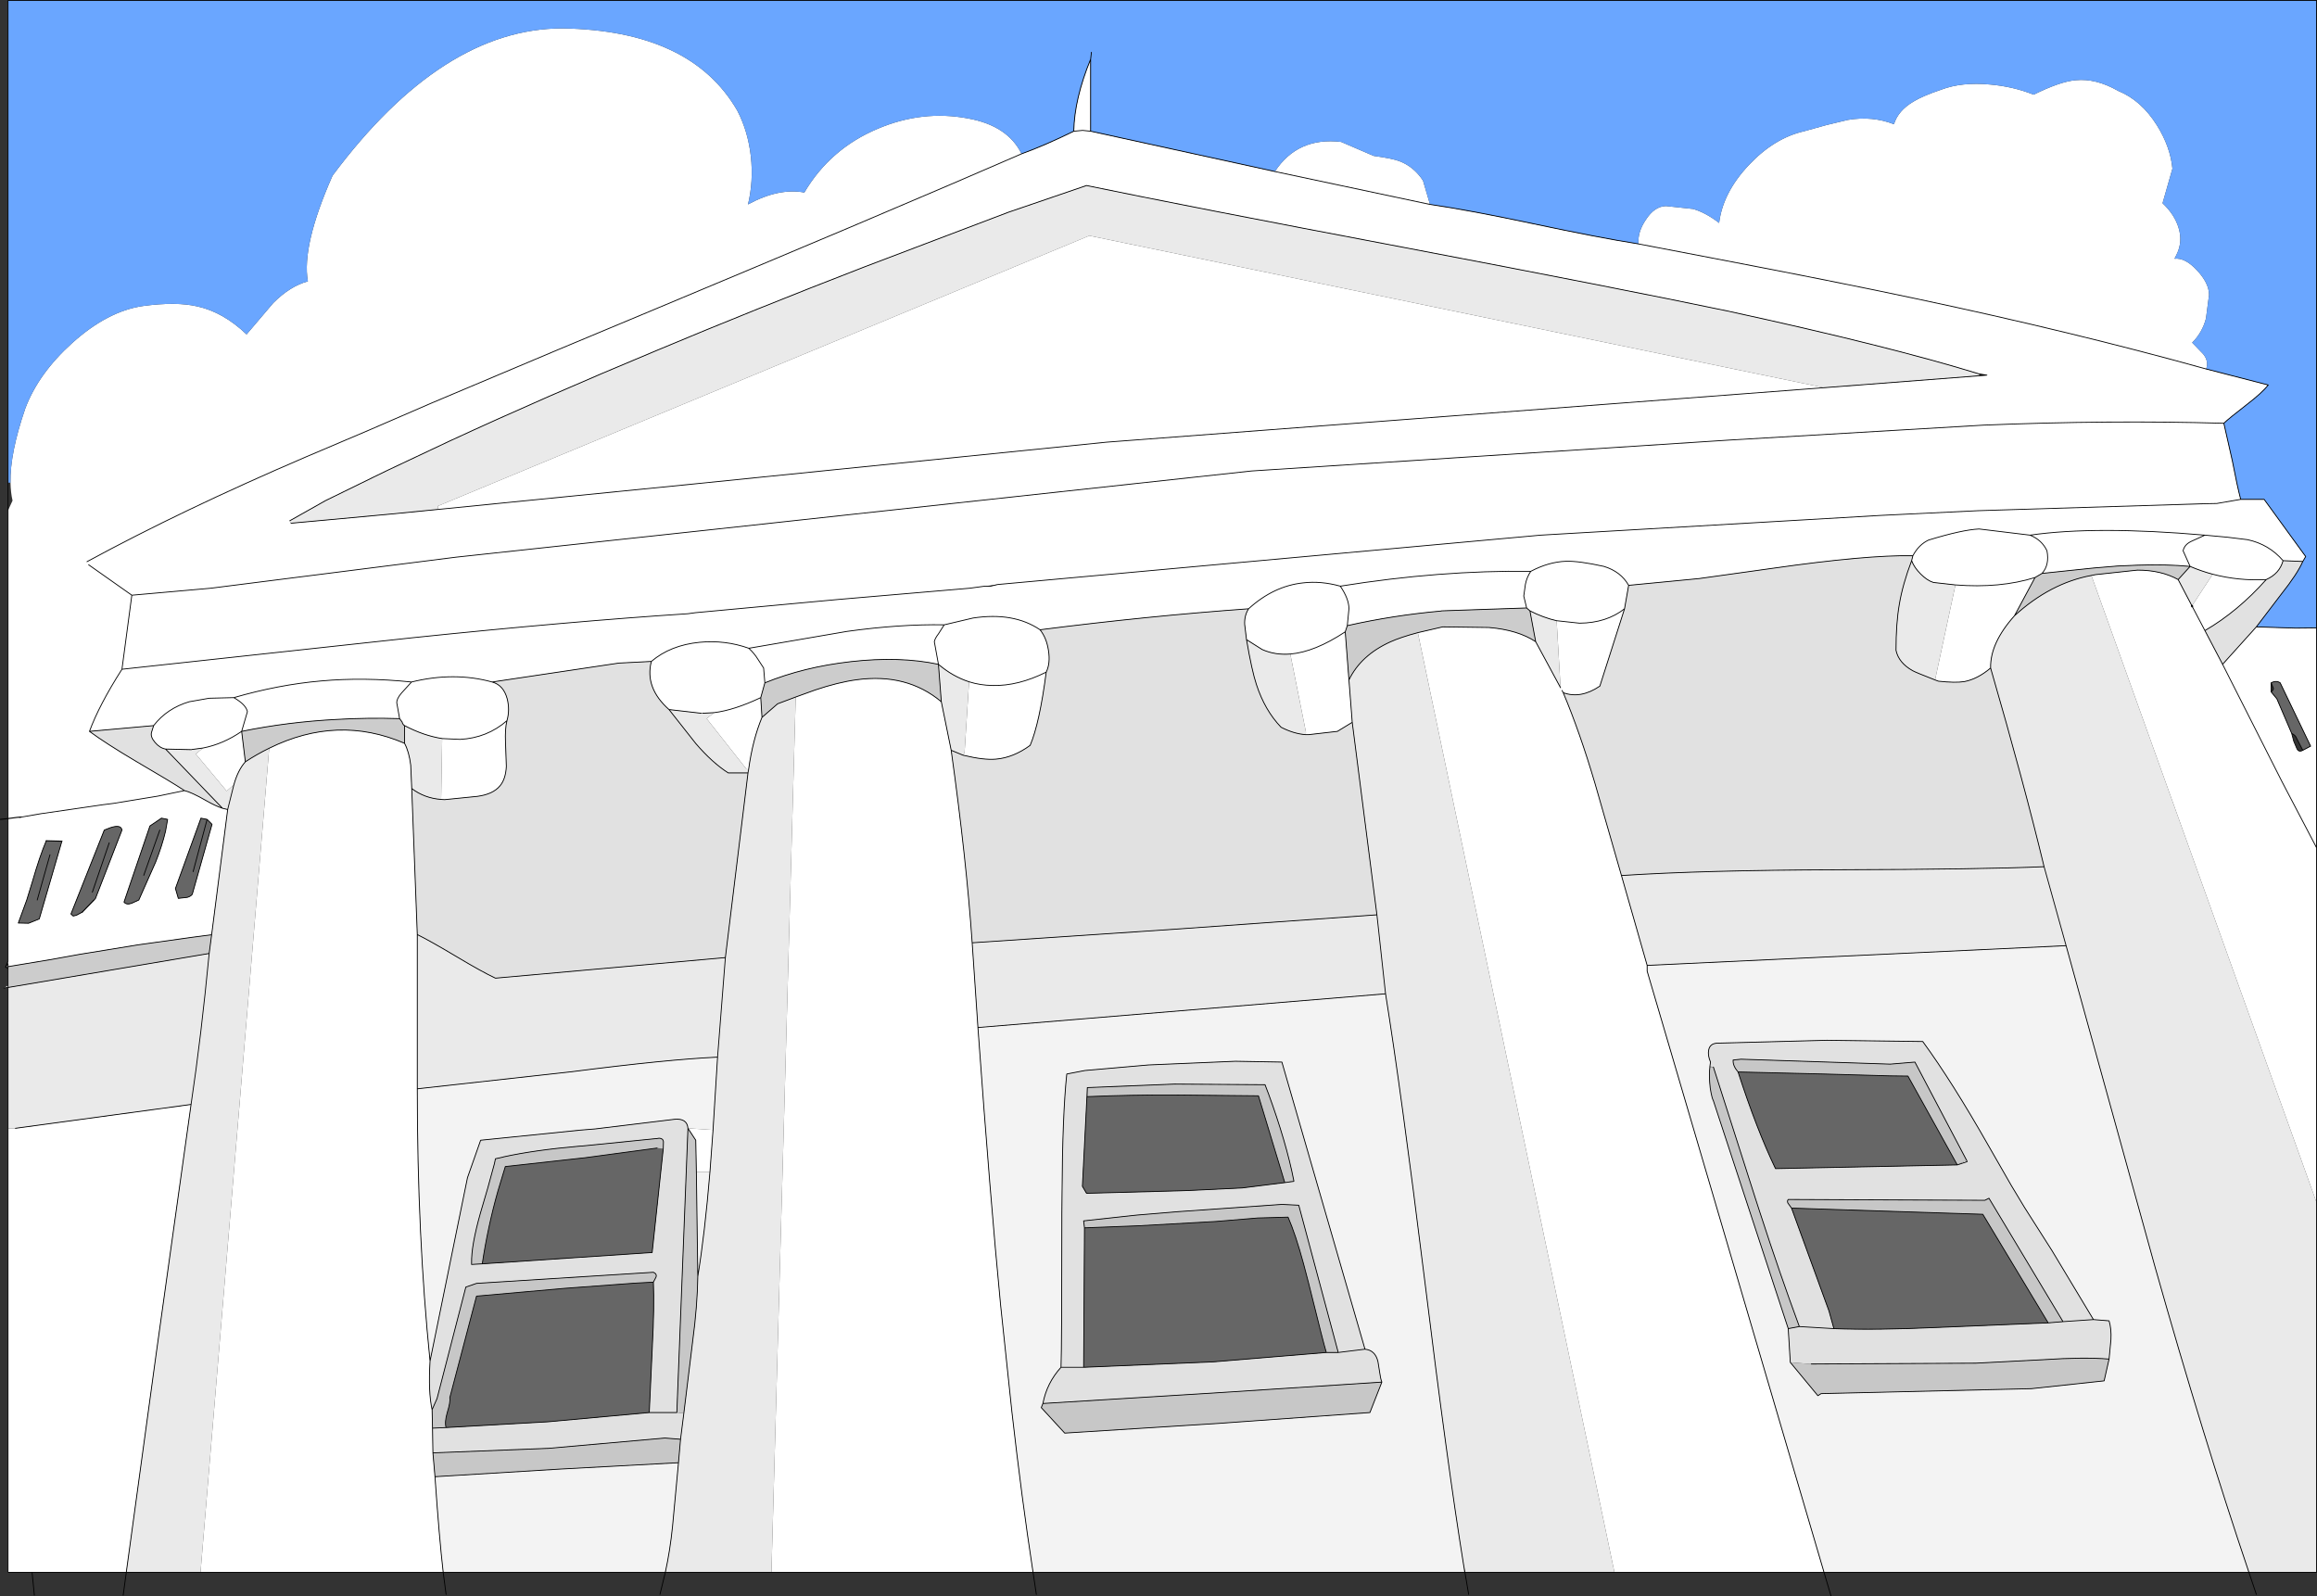 <?xml version="1.0" encoding="UTF-8" standalone="no"?>
<svg xmlns:xlink="http://www.w3.org/1999/xlink" height="388.1px" width="563.3px" xmlns="http://www.w3.org/2000/svg">
  <rect width="100%" height="100%" fill="#333333" stroke="none"/>
  <g transform="matrix(1.0, 0.0, 0.0, 1.0, 281.65, 194.05)">
    <path d="M278.2 -57.55 Q276.85 -54.5 273.0 -49.65 L266.9 -41.65 258.7 -32.55 254.4 -40.75 Q262.4 -45.4 269.3 -53.15 272.55 -54.6 273.4 -57.75 L278.2 -57.55 M112.55 18.8 L106.1 -3.65 Q102.45 -16.0 98.4 -25.65 102.65 -24.1 107.3 -27.25 L113.3 -46.05 114.3 -51.75 131.45 -53.4 149.35 -55.9 Q172.1 -59.15 183.4 -58.95 L183.1 -57.75 Q180.9 -51.95 180.1 -47.1 179.3 -42.55 179.3 -35.95 179.95 -32.9 183.35 -31.0 184.15 -30.55 188.8 -28.75 L189.6 -28.45 Q193.75 -28.0 195.9 -28.35 199.1 -28.95 202.3 -31.65 210.45 -3.5 215.3 16.65 200.8 17.3 164.95 17.4 132.45 17.5 112.55 18.8 M-259.9 -16.25 L-244.3 -17.65 -244.8 -16.05 Q-245.15 -14.95 -243.95 -13.55 -242.8 -12.2 -241.4 -11.95 L-227.55 2.45 Q-229.25 1.9 -231.6 0.55 -235.1 -1.45 -236.8 -1.85 -239.8 -3.85 -248.55 -8.95 -255.9 -13.3 -259.9 -16.25 M-162.0 -28.25 L-131.2 -32.85 -123.3 -33.25 Q-124.95 -26.85 -119.0 -21.55 L-112.5 -13.3 Q-108.45 -8.6 -104.6 -6.15 L-99.8 -6.15 -105.3 38.75 -161.2 43.75 Q-164.5 42.2 -170.6 38.55 -177.05 34.7 -180.2 33.15 L-181.55 -2.35 Q-178.45 0.0 -174.4 0.3 L-173.55 0.35 -165.6 -0.45 Q-161.8 -0.95 -160.1 -3.0 -158.7 -4.65 -158.55 -7.75 L-158.75 -13.45 Q-158.9 -16.95 -158.4 -18.85 -157.65 -21.45 -158.35 -24.2 -159.25 -27.5 -162.0 -28.25 M-28.8 -40.95 Q-2.55 -44.3 21.9 -46.05 20.85 -44.4 20.95 -42.25 L21.4 -38.55 Q22.7 -30.95 23.8 -27.65 25.85 -21.35 29.8 -17.25 32.9 -15.65 35.8 -15.45 L36.5 -15.45 43.5 -16.25 47.1 -18.45 53.1 28.35 4.7 31.8 -45.3 35.15 Q-46.7 14.85 -50.4 -11.65 L-47.5 -10.45 -47.25 -10.4 Q-42.5 -9.25 -39.55 -9.5 -35.3 -9.85 -31.2 -12.85 -28.9 -18.3 -27.3 -30.65 -26.25 -32.8 -26.75 -35.9 -27.2 -38.95 -28.8 -40.95 M30.7 93.45 L32.9 93.15 32.9 93.0 Q31.1 83.75 26.65 71.6 L26.6 71.5 25.9 69.65 3.9 69.5 -17.3 70.35 -17.4 72.55 -18.5 94.35 -17.5 96.05 4.9 95.45 7.8 95.35 20.35 94.75 30.7 93.45 M43.7 134.75 L34.1 98.95 30.0 98.75 4.95 100.5 -5.3 101.35 -18.2 102.75 -18.0 104.45 -18.2 138.35 -23.7 138.35 -18.2 138.35 12.95 137.05 13.7 137.0 40.8 134.75 43.7 134.75 50.2 133.95 43.7 134.75 M-23.7 138.35 Q-23.5 132.65 -23.5 102.85 L-23.5 102.75 -23.5 101.15 -23.45 96.05 Q-23.35 77.0 -22.3 67.05 L-17.9 66.2 -2.45 64.85 18.7 63.95 30.0 64.15 50.2 133.95 Q52.7 134.2 53.35 136.95 L53.75 139.45 Q53.95 141.05 54.3 141.95 L14.2 144.55 13.45 144.6 -28.1 147.15 Q-27.15 142.15 -23.7 138.35 M219.9 127.25 L201.9 97.25 200.9 97.75 153.1 97.55 Q152.8 97.9 153.0 98.4 L153.9 99.65 163.0 124.65 164.2 128.95 155.8 128.45 164.2 128.95 Q174.4 129.35 189.7 128.65 L216.3 127.55 219.9 127.25 227.3 126.75 219.9 127.25 M134.05 65.2 L134.2 64.15 Q133.5 62.5 133.75 61.25 134.05 59.6 135.9 59.55 L162.5 58.85 185.8 59.15 Q192.9 68.85 201.8 84.5 L207.3 94.1 210.55 99.5 217.2 109.95 227.3 126.75 231.1 127.05 Q231.7 129.05 231.55 131.65 L231.1 136.35 Q224.9 135.85 215.15 136.5 L198.7 137.35 158.7 137.55 153.6 137.15 153.1 128.95 155.8 128.45 Q151.1 115.75 146.2 100.65 L145.1 97.25 134.9 65.35 134.05 65.2 M194.2 89.15 L196.6 88.35 196.45 88.0 183.9 64.15 177.9 64.65 141.6 63.45 139.7 63.65 139.7 63.8 Q139.65 65.1 140.9 66.55 145.45 80.6 150.0 90.05 L194.2 89.15 M-176.4 159.15 L-176.5 153.15 -173.2 153.0 -148.4 151.6 -123.8 149.35 -123.05 133.15 Q-122.55 123.65 -122.8 117.65 L-122.15 116.4 Q-121.9 115.65 -122.8 115.25 L-165.8 117.95 -168.4 118.85 -175.4 145.95 -176.6 148.65 Q-177.55 144.45 -177.1 136.85 L-168.0 92.25 -164.8 83.15 -140.65 80.7 -136.95 80.4 -117.6 78.05 Q-114.6 77.8 -114.4 80.25 L-117.1 149.35 -123.8 149.35 -117.1 149.35 -115.4 149.55 -116.2 155.85 -120.0 155.55 -148.25 158.05 -176.4 159.15 M-120.4 85.2 L-120.4 85.05 -120.35 83.5 Q-120.45 82.7 -121.4 82.65 L-122.0 82.75 -122.1 82.75 -122.15 82.75 -136.55 84.2 -140.1 84.55 -140.9 84.6 Q-151.75 85.55 -159.25 87.2 L-159.35 87.25 -161.2 87.65 -161.45 88.85 -163.05 94.7 -164.85 100.85 Q-165.95 104.75 -166.5 107.8 -167.05 110.85 -167.0 113.1 L-167.0 113.15 -167.0 113.35 -164.4 113.2 -123.1 110.45 -120.4 85.2" fill="#e1e1e1" fill-rule="evenodd" stroke="none"/>
    <path d="M254.7 -104.35 L269.8 -100.45 Q268.35 -98.6 264.65 -95.75 260.25 -92.35 259.0 -91.15 L261.05 -82.1 Q262.25 -75.85 263.1 -72.65 L268.8 -72.65 278.9 -58.75 278.2 -57.55 273.4 -57.75 Q272.55 -54.6 269.3 -53.15 262.4 -45.4 254.4 -40.75 L258.7 -32.55 266.9 -41.65 276.45 -41.35 281.55 -41.4 281.55 12.05 281.55 98.3 226.8 -54.15 227.8 -54.35 238.0 -55.45 Q243.75 -55.45 247.9 -53.15 L251.25 -46.75 256.3 -54.45 Q253.5 -55.2 250.8 -56.35 245.0 -56.9 237.95 -56.65 L233.2 -56.45 227.75 -56.0 226.7 -55.9 214.8 -54.65 213.1 -53.65 Q204.65 -51.0 193.75 -51.85 204.65 -51.0 213.1 -53.65 L208.1 -44.35 Q202.15 -37.7 202.3 -31.65 199.1 -28.95 195.9 -28.35 193.75 -28.0 189.6 -28.45 L188.8 -28.75 193.75 -51.85 188.4 -52.45 Q186.9 -52.9 185.3 -54.5 183.7 -56.1 183.1 -57.75 L183.4 -58.95 Q172.1 -59.15 149.35 -55.9 L131.45 -53.4 114.3 -51.75 113.3 -46.05 107.3 -27.25 Q102.65 -24.1 98.4 -25.65 102.45 -16.0 106.1 -3.65 L112.55 18.8 118.8 40.65 118.8 42.05 161.8 188.2 110.85 188.2 63.05 -40.25 69.1 -41.65 80.35 -41.5 Q87.4 -40.9 91.7 -38.05 L97.75 -26.85 96.8 -43.15 Q93.5 -43.9 90.3 -45.55 L89.5 -46.25 68.85 -45.55 68.65 -45.5 Q57.0 -44.45 45.9 -41.95 L45.4 -40.45 Q38.0 -35.55 32.05 -35.05 38.0 -35.55 45.4 -40.45 L46.3 -28.75 47.1 -18.45 43.5 -16.25 36.5 -15.45 35.8 -15.45 35.85 -16.05 32.05 -35.05 Q28.35 -34.75 25.2 -36.15 L21.4 -38.55 20.95 -42.25 Q20.85 -44.4 21.9 -46.05 -2.55 -44.3 -28.8 -40.95 -35.2 -45.3 -45.1 -43.8 L-52.1 -42.15 Q-62.75 -42.35 -75.75 -40.55 L-99.6 -36.45 Q-105.35 -38.5 -111.6 -37.9 -118.65 -37.2 -123.3 -33.25 -118.65 -37.2 -111.6 -37.9 -105.35 -38.5 -99.6 -36.45 L-75.75 -40.55 Q-62.75 -42.35 -52.1 -42.15 L-45.1 -43.8 Q-35.2 -45.3 -28.8 -40.95 -27.2 -38.95 -26.75 -35.9 -26.25 -32.8 -27.3 -30.65 -28.9 -18.3 -31.2 -12.85 -35.3 -9.85 -39.55 -9.5 -42.5 -9.25 -47.25 -10.4 L-47.5 -10.45 -47.15 -11.05 -46.05 -28.3 Q-43.35 -27.45 -40.35 -27.4 -34.1 -27.25 -27.3 -30.65 -34.1 -27.25 -40.35 -27.4 -43.35 -27.45 -46.05 -28.3 -50.05 -29.6 -53.5 -32.55 L-54.5 -38.05 Q-54.35 -38.85 -53.5 -39.95 L-52.1 -42.15 -53.5 -39.95 Q-54.35 -38.85 -54.5 -38.05 L-53.5 -32.55 Q-62.9 -34.55 -74.8 -33.2 -86.25 -31.9 -95.7 -28.05 L-96.7 -24.45 -96.4 -19.65 Q-98.65 -14.25 -99.65 -7.0 L-100.15 -7.05 -109.85 -19.35 -108.05 -20.8 -110.85 -20.65 -111.15 -20.65 -119.0 -21.55 Q-124.95 -26.85 -123.3 -33.25 L-131.2 -32.85 -162.0 -28.25 Q-171.25 -30.8 -181.6 -28.25 -193.25 -29.45 -203.65 -28.5 -213.95 -27.6 -224.8 -24.45 L-230.8 -24.3 -235.65 -23.45 Q-241.05 -21.85 -244.3 -17.65 -241.05 -21.85 -235.65 -23.45 L-230.8 -24.3 -224.8 -24.45 Q-213.95 -27.6 -203.65 -28.5 -193.25 -29.45 -181.6 -28.25 -171.25 -30.8 -162.0 -28.25 -159.25 -27.5 -158.35 -24.2 -157.65 -21.45 -158.4 -18.85 -158.9 -16.95 -158.75 -13.45 L-158.55 -7.75 Q-158.7 -4.65 -160.1 -3.0 -161.8 -0.95 -165.6 -0.45 L-173.55 0.35 -174.4 0.3 -174.15 -14.5 Q-178.65 -15.2 -183.3 -17.65 -183.7 -17.85 -183.9 -18.55 L-184.5 -19.35 Q-192.3 -19.6 -199.85 -19.15 -211.65 -18.55 -222.9 -16.25 L-222.0 -8.85 Q-223.8 -6.85 -224.8 -3.25 L-226.55 -1.75 -234.05 -10.75 -232.3 -12.2 -234.95 -11.85 -235.1 -11.8 -241.4 -11.95 Q-242.8 -12.2 -243.95 -13.55 -245.15 -14.95 -244.8 -16.05 L-244.3 -17.65 -259.9 -16.25 Q-257.55 -22.65 -252.0 -31.35 L-181.45 -39.0 Q-142.9 -43.0 -114.4 -44.85 L-112.6 -45.1 -78.05 -48.3 -45.9 -51.05 -42.2 -51.55 -45.9 -51.05 -78.05 -48.3 -112.6 -45.1 -114.4 -44.85 Q-142.9 -43.0 -181.45 -39.0 L-252.0 -31.35 Q-257.55 -22.65 -259.9 -16.25 -255.9 -13.3 -248.55 -8.95 -239.8 -3.85 -236.8 -1.85 L-243.3 -0.5 -254.0 1.25 -256.35 1.55 -256.4 1.55 -271.2 3.7 -271.25 3.7 -271.6 3.75 -276.55 4.6 -271.6 3.75 -271.25 3.7 -271.2 3.7 -256.4 1.55 -256.35 1.55 -254.0 1.25 -243.3 -0.5 -236.8 -1.85 Q-235.1 -1.45 -231.6 0.55 -229.25 1.9 -227.55 2.45 L-226.3 2.75 -230.2 33.2 -231.4 33.35 -234.85 33.8 -248.1 35.65 -262.25 37.95 -269.15 39.2 -279.7 40.95 -280.3 41.05 -279.7 40.25 -279.7 39.65 -279.7 4.95 -279.7 -69.95 -278.6 -72.35 Q-279.05 -74.3 -279.1 -76.7 -279.25 -83.85 -275.5 -94.75 -272.3 -103.25 -264.1 -110.65 -255.5 -118.4 -246.9 -119.65 -238.75 -120.75 -233.65 -119.55 -227.35 -118.15 -221.7 -112.75 L-215.2 -120.4 Q-211.1 -124.5 -206.8 -125.65 -208.35 -134.3 -200.8 -151.35 -174.1 -187.15 -144.9 -187.15 -113.65 -186.65 -102.4 -167.15 -99.8 -162.15 -99.1 -156.0 -98.45 -149.95 -99.8 -144.35 -92.35 -148.4 -86.1 -147.25 -79.8 -157.9 -68.25 -162.75 -57.4 -167.35 -46.3 -165.25 -36.65 -163.5 -33.3 -156.65 -27.5 -158.75 -20.6 -162.15 -20.45 -170.05 -16.5 -179.65 L-16.5 -162.15 28.3 -152.35 66.0 -144.35 28.3 -152.35 Q33.85 -160.8 44.4 -159.55 L52.3 -156.15 Q57.0 -155.5 58.6 -154.85 62.05 -153.55 64.3 -150.15 L66.0 -144.35 Q75.65 -142.95 91.15 -139.65 107.4 -136.2 116.7 -134.75 116.45 -137.65 118.5 -140.65 120.6 -143.9 123.4 -143.95 L129.95 -143.25 Q132.95 -142.4 136.3 -139.85 137.2 -147.2 143.5 -153.9 149.7 -160.5 157.0 -162.15 L162.4 -163.65 167.6 -164.9 Q173.55 -165.9 178.8 -163.85 179.8 -167.1 183.45 -169.3 185.7 -170.7 190.3 -172.25 195.3 -174.15 202.2 -173.5 207.85 -173.0 212.7 -171.05 L212.8 -171.05 Q219.15 -174.2 222.95 -174.55 227.9 -175.05 233.3 -171.95 238.95 -169.65 242.75 -163.55 246.0 -158.35 246.5 -153.05 L244.1 -144.65 Q247.05 -141.85 248.0 -138.65 249.05 -135.25 247.5 -132.15 L247.0 -131.15 Q249.6 -131.45 252.5 -128.3 255.4 -125.2 255.4 -122.35 L254.65 -116.6 Q253.75 -113.2 251.3 -110.75 L254.0 -107.95 Q255.4 -106.2 254.7 -104.35 222.35 -113.35 184.35 -121.4 165.35 -125.45 134.7 -131.3 L116.7 -134.75 134.7 -131.3 Q165.35 -125.45 184.35 -121.4 222.35 -113.35 254.7 -104.35 M270.5 -28.05 L270.5 -25.85 271.9 -24.15 275.5 -15.75 276.0 -13.85 276.7 -12.2 Q277.15 -11.05 278.2 -11.65 L280.1 -12.65 272.7 -28.05 Q271.75 -28.7 270.5 -28.05 M281.55 12.05 L273.2 -3.9 258.7 -32.55 273.2 -3.9 281.55 12.05 M-20.6 -162.15 L-18.45 -162.35 -16.5 -162.15 -18.45 -162.35 -20.6 -162.15 M199.55 -102.7 L201.4 -102.85 199.5 -103.15 Q177.4 -109.95 138.3 -118.45 111.95 -123.95 59.9 -133.85 6.35 -144.0 -17.5 -148.95 L-36.5 -142.45 -71.4 -129.2 Q-98.15 -118.85 -122.0 -108.85 -149.05 -97.6 -172.4 -86.8 L-187.35 -79.75 -190.85 -78.05 -202.5 -72.35 -211.2 -67.45 -210.9 -66.85 -202.1 -67.65 -186.4 -69.1 -175.2 -70.2 -175.15 -71.05 -16.8 -136.75 161.85 -99.8 199.55 -102.7 M-39.1 -51.95 L92.9 -63.95 175.55 -68.75 199.3 -69.9 199.35 -69.9 254.5 -71.6 257.3 -71.65 263.1 -72.65 257.3 -71.65 254.5 -71.6 199.35 -69.9 199.3 -69.9 175.55 -68.75 92.9 -63.95 -39.1 -51.95 -42.2 -51.55 -40.8 -51.55 -39.1 -51.95 M114.3 -51.75 Q112.4 -55.1 108.3 -56.35 102.25 -57.7 99.05 -57.6 94.85 -57.45 90.5 -55.15 68.55 -55.45 44.2 -51.55 39.5 -52.85 35.2 -52.35 28.0 -51.6 21.9 -46.05 28.0 -51.6 35.2 -52.35 39.5 -52.85 44.2 -51.55 68.55 -55.45 90.5 -55.15 94.85 -57.45 99.05 -57.6 102.25 -57.7 108.3 -56.35 112.4 -55.1 114.3 -51.75 M183.4 -58.95 Q184.85 -61.65 187.2 -62.75 195.35 -65.25 199.5 -65.45 L211.9 -63.95 Q214.8 -62.75 216.0 -60.15 216.65 -56.7 214.8 -54.65 216.65 -56.7 216.0 -60.15 214.8 -62.75 211.9 -63.95 L199.5 -65.45 Q195.35 -65.25 187.2 -62.75 184.85 -61.65 183.4 -58.95 M44.2 -51.55 Q46.3 -48.45 46.3 -46.05 L45.9 -41.95 46.3 -46.05 Q46.3 -48.45 44.2 -51.55 M273.4 -57.75 Q269.95 -61.75 264.75 -62.85 L259.85 -63.45 254.4 -63.95 251.1 -62.45 Q249.4 -61.65 249.1 -60.15 L250.8 -56.35 249.1 -60.15 Q249.4 -61.65 251.1 -62.45 L254.4 -63.95 Q227.85 -66.25 211.9 -63.95 227.85 -66.25 254.4 -63.95 L259.85 -63.45 264.75 -62.85 Q269.95 -61.75 273.4 -57.75 M251.3 -46.65 L251.25 -46.75 251.3 -46.65 254.4 -40.75 251.3 -46.65 M269.3 -53.15 Q262.6 -52.8 256.3 -54.45 262.6 -52.8 269.3 -53.15 M259.0 -91.15 Q231.25 -91.95 200.65 -90.7 L138.5 -87.05 22.6 -79.55 -107.2 -65.45 -170.75 -58.6 -230.4 -51.05 -249.6 -49.35 -260.1 -56.75 -249.6 -49.35 -230.4 -51.05 -170.75 -58.6 -107.2 -65.45 22.6 -79.55 138.5 -87.05 200.65 -90.7 Q231.25 -91.95 259.0 -91.15 M-50.4 -11.65 Q-46.7 14.85 -45.3 35.15 L-43.9 55.75 Q-40.9 97.35 -38.4 123.1 L-35.65 149.1 Q-33.25 170.3 -30.5 188.2 L-94.1 188.2 -88.2 -24.6 -83.5 -26.3 Q-77.85 -28.2 -73.35 -28.8 -61.15 -30.45 -52.8 -23.45 L-50.4 -11.65 M90.5 -55.15 Q89.55 -53.75 89.2 -52.0 L88.8 -49.15 89.5 -46.25 88.8 -49.15 89.2 -52.0 Q89.55 -53.75 90.5 -55.15 M96.8 -43.15 L102.35 -42.55 Q108.9 -42.6 113.3 -46.05 108.9 -42.6 102.35 -42.55 L96.8 -43.15 M98.1 -26.2 L98.4 -25.65 98.1 -26.2 M74.2 186.55 L74.5 188.2 74.2 188.2 74.2 186.55 M32.9 93.0 L32.9 93.15 30.7 93.45 32.9 93.0 M-17.4 72.55 L-17.3 70.35 -17.3 72.55 -17.4 72.55 M196.45 88.0 L196.6 88.35 194.2 89.15 196.45 88.0 M141.6 63.45 L139.7 63.8 139.7 63.65 141.6 63.45 M134.05 65.35 L134.9 65.35 134.05 65.35 M-181.6 -28.25 L-184.05 -25.55 Q-185.2 -24.2 -185.2 -23.25 L-184.5 -19.35 -185.2 -23.25 Q-185.2 -24.2 -184.05 -25.55 L-181.6 -28.25 M-260.5 -57.5 Q-237.4 -70.05 -207.2 -83.0 L-191.9 -89.5 -176.65 -96.1 -145.95 -109.05 -125.6 -117.55 Q-96.3 -129.8 -75.1 -138.75 -47.15 -150.6 -33.3 -156.65 -47.15 -150.6 -75.1 -138.75 -96.3 -129.8 -125.6 -117.55 L-145.95 -109.05 -176.65 -96.1 -191.9 -89.5 -207.2 -83.0 Q-237.4 -70.05 -260.5 -57.5 M-175.2 -70.2 L-112.9 -76.4 -12.7 -86.55 161.85 -99.8 -12.7 -86.55 -112.9 -76.4 -175.2 -70.2 M-216.2 -12.15 Q-207.9 -16.25 -199.65 -16.55 -191.45 -16.85 -183.3 -13.35 -182.2 -11.3 -181.8 -8.05 L-181.55 -2.35 -180.2 33.15 -180.2 70.65 Q-180.2 106.45 -177.1 136.85 -177.55 144.45 -176.6 148.65 L-176.5 153.15 -176.4 159.15 -175.9 164.95 Q-174.85 180.05 -173.9 188.2 L-232.9 188.2 -216.2 -12.15 M-174.15 -14.5 L-169.8 -14.3 Q-163.2 -14.65 -158.4 -18.85 -163.2 -14.65 -169.8 -14.3 L-174.15 -14.5 M-99.6 -36.45 Q-98.25 -35.2 -97.4 -33.8 L-96.0 -31.65 -95.7 -28.05 -96.0 -31.65 -97.4 -33.8 Q-98.25 -35.2 -99.6 -36.45 M-108.3 80.65 L-109.05 90.85 -112.35 90.85 -112.5 83.15 -114.4 80.25 -108.3 80.65 M-96.7 -24.45 Q-103.15 -21.4 -108.05 -20.8 -103.15 -21.4 -96.7 -24.45 M-277.4 4.65 L-279.7 4.95 -277.4 4.65 -276.9 4.65 -276.55 4.6 -277.4 4.65 M-232.3 -12.2 Q-227.4 -13.15 -222.9 -16.25 L-221.5 -21.05 Q-221.85 -22.75 -224.8 -24.45 -221.85 -22.75 -221.5 -21.05 L-222.9 -16.25 Q-227.4 -13.15 -232.3 -12.2 M-249.6 -49.35 L-252.0 -31.35 -249.6 -49.35 M-231.3 5.15 L-232.8 4.85 -239.0 21.95 -238.3 24.35 -236.1 24.1 Q-235.25 23.85 -234.9 23.35 L-230.1 6.35 -231.3 5.15 M-240.9 5.15 L-242.4 4.85 -245.2 6.75 -251.5 25.25 Q-250.9 26.0 -249.65 25.55 L-247.9 24.75 -243.8 15.5 Q-242.25 11.6 -241.4 8.0 L-240.9 5.15 M-258.9 24.85 L-258.45 24.4 -252.0 7.75 Q-252.15 6.85 -253.2 6.85 -254.1 6.85 -255.55 7.45 L-256.3 7.75 -264.4 28.15 -263.85 28.65 -263.05 28.45 -261.65 27.7 -258.9 24.85 M-279.7 45.55 L-279.6 46.0 -279.7 46.0 -280.7 46.15 -279.7 45.55 -279.7 46.0 -279.7 45.55 M-279.7 80.25 L-277.9 80.25 -235.2 74.45 -243.65 134.85 -250.95 188.2 -273.85 188.2 -279.7 188.2 -279.7 80.25 M-270.4 10.35 Q-271.95 13.95 -273.8 20.35 L-275.15 24.75 -277.2 30.35 -274.7 30.4 -272.1 29.35 -266.6 10.45 -270.4 10.35 M-279.7 40.95 L-279.7 40.25 -279.7 40.95 M-167.0 113.1 L-164.4 113.2 -167.0 113.35 -167.0 113.15 -167.0 113.1" fill="#ffffff" fill-rule="evenodd" stroke="none"/>
    <path d="M278.2 -57.55 L278.9 -58.75 268.8 -72.65 263.1 -72.65 Q262.25 -75.85 261.05 -82.1 L259.0 -91.15 Q260.25 -92.35 264.65 -95.75 268.35 -98.6 269.8 -100.45 L254.7 -104.35 Q255.4 -106.2 254.0 -107.95 L251.3 -110.75 Q253.75 -113.2 254.65 -116.6 L255.4 -122.35 Q255.4 -125.2 252.5 -128.3 249.6 -131.45 247.0 -131.15 L247.5 -132.15 Q249.05 -135.25 248.0 -138.65 247.05 -141.85 244.1 -144.65 L246.5 -153.05 Q246.0 -158.35 242.75 -163.55 238.95 -169.65 233.3 -171.95 227.9 -175.05 222.95 -174.55 219.15 -174.2 212.8 -171.05 L212.7 -171.05 Q207.85 -173.0 202.2 -173.5 195.3 -174.15 190.3 -172.25 185.7 -170.7 183.45 -169.3 179.8 -167.1 178.8 -163.85 173.55 -165.9 167.6 -164.9 L162.4 -163.65 157.0 -162.15 Q149.7 -160.5 143.5 -153.9 137.2 -147.2 136.3 -139.85 132.95 -142.4 129.95 -143.25 L123.4 -143.95 Q120.6 -143.9 118.5 -140.65 116.45 -137.65 116.7 -134.75 107.4 -136.2 91.15 -139.65 75.65 -142.95 66.0 -144.35 L64.3 -150.15 Q62.05 -153.55 58.6 -154.85 57.0 -155.5 52.3 -156.15 L44.4 -159.55 Q33.85 -160.8 28.3 -152.35 L-16.5 -162.15 -16.5 -179.65 Q-20.45 -170.05 -20.6 -162.15 -27.5 -158.75 -33.3 -156.65 -36.65 -163.5 -46.3 -165.25 -57.4 -167.35 -68.25 -162.75 -79.8 -157.9 -86.1 -147.25 -92.35 -148.4 -99.8 -144.35 -98.45 -149.95 -99.1 -156.0 -99.8 -162.15 -102.4 -167.15 -113.65 -186.65 -144.9 -187.15 -174.1 -187.15 -200.8 -151.35 -208.35 -134.3 -206.8 -125.65 -211.1 -124.5 -215.2 -120.4 L-221.7 -112.75 Q-227.35 -118.15 -233.65 -119.55 -238.75 -120.75 -246.9 -119.65 -255.5 -118.4 -264.1 -110.65 -272.3 -103.25 -275.5 -94.75 -279.25 -83.85 -279.1 -76.7 L-279.7 -76.7 -279.7 -193.95 281.55 -193.95 281.55 -41.4 276.45 -41.35 266.9 -41.65 273.0 -49.65 Q276.85 -54.5 278.2 -57.55 M-16.3 -181.35 L-16.5 -179.65 -16.3 -181.35" fill="#6aa6ff" fill-rule="evenodd" stroke="none"/>
    <path d="M270.5 -25.85 Q271.05 -26.25 271.05 -26.7 L270.5 -28.05 Q271.75 -28.7 272.7 -28.05 L280.1 -12.65 278.2 -11.65 276.7 -14.55 Q276.45 -15.3 275.5 -15.75 L271.9 -24.15 270.5 -25.85 M30.7 93.45 L20.35 94.75 7.8 95.35 4.9 95.45 -17.5 96.05 -18.5 94.35 -17.4 72.55 -17.3 72.55 Q-6.5 72.1 3.9 72.15 L24.3 72.35 30.7 93.45 M-18.2 138.35 L-18.0 104.45 -5.0 103.95 13.95 102.9 24.15 102.05 31.5 101.85 Q33.35 106.1 35.25 113.15 L36.55 118.1 Q40.1 132.5 40.8 134.75 L13.7 137.0 12.95 137.05 -18.2 138.35 M164.2 128.95 L163.0 124.65 153.9 99.65 200.4 101.15 216.3 127.55 189.7 128.65 Q174.4 129.35 164.2 128.95 M140.9 66.55 L161.8 67.05 177.9 67.5 177.95 67.5 182.2 67.55 194.2 89.15 150.0 90.05 Q145.45 80.6 140.9 66.55 M-231.3 5.15 L-230.1 6.35 -234.9 23.35 Q-235.25 23.85 -236.1 24.1 L-238.3 24.35 -239.0 21.95 -232.8 4.85 -231.3 5.15 -234.7 17.85 -231.3 5.15 M-240.9 5.15 L-241.4 8.0 Q-242.25 11.6 -243.8 15.5 L-247.9 24.75 -249.65 25.55 Q-250.9 26.0 -251.5 25.25 L-245.2 6.75 -242.4 4.85 -240.9 5.15 M-261.65 27.7 L-263.05 28.45 -263.85 28.65 -264.4 28.15 -256.3 7.75 -255.55 7.45 Q-254.1 6.85 -253.2 6.85 -252.15 6.85 -252.0 7.75 L-258.45 24.4 -258.9 24.85 -261.65 27.7 M-246.7 18.75 L-242.8 7.75 -246.7 18.75 M-266.6 10.45 L-272.1 29.35 -274.7 30.4 -277.2 30.35 -275.15 24.75 -273.8 20.35 Q-271.95 13.95 -270.4 10.35 L-266.6 10.45 M-272.6 24.75 L-269.5 13.75 -272.6 24.75 M-259.2 22.85 L-255.1 10.85 -259.2 22.85 M-164.4 113.2 Q-163.1 104.4 -160.6 95.5 L-158.8 89.55 -139.85 87.45 -139.75 87.45 -121.9 85.05 -120.4 85.2 -123.1 110.45 -164.4 113.2 M-122.8 117.65 Q-122.55 123.65 -123.05 133.15 L-123.8 149.35 -148.4 151.6 -173.2 153.0 Q-173.6 151.7 -172.9 149.3 -172.1 146.7 -172.3 145.75 L-165.8 121.05 -144.35 119.15 -127.4 117.9 -122.8 117.65" fill="#666666" fill-rule="evenodd" stroke="none"/>
    <path d="M281.55 98.3 L281.55 188.2 265.1 188.2 Q254.0 155.4 242.3 114.05 L220.65 35.85 215.3 16.65 220.65 35.85 118.8 40.65 112.55 18.8 Q132.45 17.5 164.95 17.4 200.8 17.3 215.3 16.65 210.45 -3.5 202.3 -31.65 202.15 -37.7 208.1 -44.35 216.8 -52.3 226.8 -54.15 L281.55 98.3 M199.5 -103.15 L199.55 -102.7 161.85 -99.8 -16.8 -136.75 -175.15 -71.05 -175.2 -70.2 -186.4 -69.1 -202.1 -67.65 -210.9 -66.85 -211.2 -67.45 -202.5 -72.35 -190.85 -78.05 -187.35 -79.75 -172.4 -86.8 Q-149.05 -97.6 -122.0 -108.85 -98.15 -118.85 -71.4 -129.2 L-36.5 -142.45 -17.5 -148.95 Q6.35 -144.0 59.9 -133.85 111.95 -123.95 138.3 -118.45 177.4 -109.95 199.5 -103.15 M188.8 -28.75 Q184.15 -30.55 183.35 -31.0 179.95 -32.9 179.3 -35.95 179.3 -42.55 180.1 -47.1 180.9 -51.95 183.1 -57.75 183.7 -56.1 185.3 -54.5 186.9 -52.9 188.4 -52.45 L193.75 -51.85 188.8 -28.75 M21.4 -38.55 L25.2 -36.15 Q28.35 -34.75 32.05 -35.05 L35.85 -16.05 35.8 -15.45 Q32.9 -15.65 29.8 -17.25 25.85 -21.35 23.8 -27.65 22.7 -30.95 21.4 -38.55 M247.9 -53.15 L250.8 -56.35 Q253.5 -55.2 256.3 -54.45 L251.25 -46.75 247.9 -53.15 M-47.5 -10.45 L-50.4 -11.65 -52.8 -23.45 -53.5 -32.55 Q-50.05 -29.6 -46.05 -28.3 L-47.15 -11.05 -47.5 -10.45 M-45.3 35.15 L4.7 31.8 53.1 28.35 47.1 -18.45 46.3 -28.75 Q49.2 -34.75 56.35 -38.0 58.9 -39.15 63.05 -40.25 L110.85 188.2 74.5 188.2 74.2 186.55 Q70.25 162.2 64.65 116.7 58.95 70.85 55.2 47.55 L53.1 28.35 55.2 47.55 -43.9 55.75 -45.3 35.15 M-96.4 -19.65 L-92.6 -22.95 Q-90.05 -23.9 -88.2 -24.6 L-94.1 188.2 -119.9 188.2 Q-118.75 182.95 -118.15 177.1 L-116.7 161.55 -116.2 155.85 -115.4 149.55 -113.25 132.0 Q-112.1 123.4 -112.0 116.25 -110.3 105.85 -109.05 90.85 L-108.3 80.65 -107.2 62.95 -105.3 38.75 -107.2 62.95 Q-119.4 63.5 -142.7 66.5 L-180.2 70.65 -180.2 33.15 Q-177.05 34.7 -170.6 38.55 -164.5 42.2 -161.2 43.75 L-105.3 38.75 -99.8 -6.15 -104.6 -6.15 Q-108.45 -8.6 -112.5 -13.3 L-119.0 -21.55 -111.15 -20.65 -110.85 -20.65 -108.05 -20.8 -109.85 -19.35 -100.15 -7.05 -99.65 -7.0 Q-98.65 -14.25 -96.4 -19.65 M91.7 -38.05 L90.3 -45.55 Q93.5 -43.9 96.8 -43.15 L97.75 -26.85 91.7 -38.05 M-216.2 -12.15 L-232.9 188.2 -250.95 188.2 -243.65 134.85 -235.2 74.45 -277.9 80.25 -279.7 80.25 -279.7 46.0 -279.6 46.0 -230.8 37.75 -230.2 33.2 -226.3 2.75 -227.55 2.45 -241.4 -11.95 -235.1 -11.8 -234.95 -11.85 -232.3 -12.2 -234.05 -10.75 -226.55 -1.75 -224.8 -3.25 Q-223.8 -6.85 -222.0 -8.85 -219.1 -10.75 -216.2 -12.15 M-181.55 -2.35 L-181.8 -8.05 Q-182.2 -11.3 -183.3 -13.35 L-183.3 -17.65 Q-178.65 -15.2 -174.15 -14.5 L-174.4 0.3 Q-178.45 0.0 -181.55 -2.35 M-99.65 -7.0 L-99.8 -6.15 -99.65 -7.0 M-224.8 -3.25 L-226.3 2.75 -224.8 -3.25 M-279.7 40.95 L-279.7 41.45 -280.3 41.05 -279.7 40.95 M-230.8 37.75 Q-232.7 57.7 -235.2 74.45 -232.7 57.7 -230.8 37.75" fill="#eaeaea" fill-rule="evenodd" stroke="none"/>
    <path d="M213.1 -53.65 L214.8 -54.65 226.7 -55.9 227.75 -56.0 233.2 -56.45 237.95 -56.65 Q245.0 -56.9 250.8 -56.35 L247.9 -53.15 Q243.75 -55.45 238.0 -55.45 L227.8 -54.35 226.8 -54.15 Q216.8 -52.3 208.1 -44.35 L213.1 -53.65 M45.4 -40.45 L45.9 -41.95 Q57.0 -44.45 68.65 -45.5 L68.85 -45.55 89.5 -46.25 90.3 -45.55 91.7 -38.05 Q87.4 -40.9 80.35 -41.5 L69.1 -41.65 63.05 -40.25 Q58.9 -39.15 56.35 -38.0 49.2 -34.75 46.3 -28.75 L45.4 -40.45 M-53.5 -32.55 L-52.8 -23.45 Q-61.15 -30.45 -73.35 -28.8 -77.85 -28.2 -83.5 -26.3 L-88.2 -24.6 Q-90.05 -23.9 -92.6 -22.95 L-96.4 -19.65 -96.7 -24.45 -95.7 -28.05 Q-86.25 -31.9 -74.8 -33.2 -62.9 -34.55 -53.5 -32.55 M-183.3 -13.35 Q-191.45 -16.85 -199.65 -16.55 -207.9 -16.25 -216.2 -12.15 -219.1 -10.75 -222.0 -8.85 L-222.9 -16.25 Q-211.65 -18.55 -199.85 -19.15 -192.3 -19.6 -184.5 -19.35 L-183.9 -18.55 Q-183.7 -17.85 -183.3 -17.65 L-183.3 -13.35 M-277.4 4.65 L-276.55 4.6 -276.9 4.65 -277.4 4.65 M-230.2 33.2 L-230.8 37.75 -279.6 46.0 -279.7 45.55 -279.7 41.85 -279.7 41.45 -279.7 40.95 -269.15 39.2 -262.25 37.95 -248.1 35.65 -234.85 33.8 -231.4 33.35 -230.2 33.2" fill="#cccccc" fill-rule="evenodd" stroke="none"/>
    <path d="M-17.3 70.35 L3.9 69.5 25.9 69.65 26.6 71.5 26.65 71.6 Q31.1 83.75 32.9 93.0 L30.7 93.45 24.3 72.35 3.9 72.15 Q-6.5 72.1 -17.3 72.55 L-17.3 70.35 M-18.0 104.45 L-18.2 102.75 -5.3 101.35 4.95 100.5 30.0 98.75 34.1 98.95 43.7 134.75 40.8 134.75 Q40.1 132.5 36.55 118.1 L35.25 113.15 Q33.35 106.1 31.5 101.85 L24.15 102.05 13.95 102.9 -5.0 103.95 -18.0 104.45 M-28.1 147.15 L13.45 144.6 14.2 144.55 54.3 141.95 51.4 149.35 14.5 152.0 -22.8 154.35 -28.5 148.15 -28.1 147.15 M153.9 99.65 L153.0 98.4 Q152.8 97.9 153.1 97.55 L200.9 97.75 201.9 97.25 219.9 127.25 216.3 127.55 200.4 101.15 153.9 99.65 M134.9 65.35 L145.1 97.25 146.2 100.65 Q151.1 115.75 155.8 128.45 L153.1 128.95 134.9 73.55 Q134.55 72.85 134.35 71.7 134.1 70.6 134.0 69.05 133.85 66.95 134.05 65.35 L134.9 65.35 M196.45 88.0 L194.2 89.15 182.2 67.55 177.95 67.5 177.9 67.5 161.8 67.05 140.9 66.55 Q139.65 65.1 139.7 63.8 L141.6 63.45 177.9 64.65 183.9 64.15 196.45 88.0 M153.6 137.15 L158.7 137.55 198.7 137.35 215.15 136.5 Q224.9 135.85 231.1 136.35 L229.9 141.65 212.2 143.55 161.1 144.75 160.3 145.25 153.6 137.15 M-175.9 164.95 L-176.4 159.15 -148.25 158.05 -120.0 155.55 -116.2 155.85 -116.7 161.55 -145.5 163.1 -175.9 164.95 M-176.5 153.15 L-176.6 148.65 -175.4 145.95 -168.4 118.85 -165.8 117.95 -122.8 115.25 Q-121.9 115.65 -122.15 116.4 L-122.8 117.65 -127.4 117.9 -144.35 119.15 -165.8 121.05 -172.3 145.75 Q-172.1 146.7 -172.9 149.3 -173.6 151.7 -173.2 153.0 L-176.5 153.15 M-112.0 116.25 Q-112.1 123.4 -113.25 132.0 L-115.4 149.55 -117.1 149.35 -114.4 80.25 -112.5 83.15 -112.35 90.85 -112.0 116.25 M-167.0 113.1 Q-167.05 110.85 -166.5 107.8 -165.95 104.75 -164.85 100.85 L-163.05 94.7 -161.45 88.85 -161.2 87.65 -159.35 87.25 -159.25 87.2 Q-151.75 85.55 -140.9 84.6 L-140.1 84.55 -136.55 84.2 -122.15 82.75 -122.1 82.75 -122.0 82.75 -121.4 82.65 Q-120.45 82.7 -120.35 83.5 L-120.4 85.05 -120.4 85.2 -121.9 85.05 -139.75 87.45 -139.85 87.45 -158.8 89.55 -160.6 95.5 Q-163.1 104.4 -164.4 113.2 L-167.0 113.1" fill="#c7c7c7" fill-rule="evenodd" stroke="none"/>
    <path d="M55.2 47.55 Q58.95 70.85 64.65 116.7 70.25 162.2 74.2 186.55 L74.2 188.2 -30.5 188.2 Q-33.25 170.3 -35.65 149.1 L-38.4 123.1 Q-40.9 97.35 -43.9 55.75 L55.2 47.55 M50.2 133.95 L30.0 64.15 18.7 63.95 -2.45 64.85 -17.9 66.2 -22.3 67.05 Q-23.35 77.0 -23.45 96.05 L-23.5 101.15 -23.5 102.75 -23.5 102.85 Q-23.5 132.65 -23.7 138.35 -27.15 142.15 -28.1 147.15 L-28.5 148.15 -22.8 154.35 14.5 152.0 51.4 149.35 54.3 141.95 Q53.95 141.05 53.75 139.45 L53.35 136.95 Q52.7 134.2 50.2 133.95 M220.65 35.85 L242.3 114.05 Q254.0 155.4 265.1 188.2 L161.8 188.2 118.8 42.05 118.8 40.65 220.65 35.85 M227.3 126.75 L217.2 109.95 210.55 99.5 207.3 94.1 201.8 84.5 Q192.9 68.85 185.8 59.15 L162.5 58.85 135.9 59.55 Q134.05 59.6 133.75 61.25 133.5 62.5 134.2 64.15 L134.05 65.2 134.05 65.35 Q133.85 66.95 134.0 69.05 134.1 70.6 134.35 71.7 134.55 72.85 134.9 73.55 L153.1 128.95 153.6 137.15 160.3 145.25 161.1 144.75 212.2 143.55 229.9 141.65 231.1 136.35 231.55 131.65 Q231.7 129.05 231.1 127.05 L227.3 126.75 M-173.9 188.2 Q-174.85 180.05 -175.9 164.95 L-145.5 163.1 -116.7 161.55 -118.15 177.1 Q-118.75 182.95 -119.9 188.2 L-173.9 188.2 M-177.1 136.85 Q-180.2 106.45 -180.2 70.65 L-142.7 66.5 Q-119.4 63.5 -107.2 62.95 L-108.3 80.65 -114.4 80.25 Q-114.6 77.8 -117.6 78.05 L-136.95 80.4 -140.65 80.7 -164.8 83.15 -168.0 92.25 -177.1 136.85 M-109.05 90.85 Q-110.3 105.85 -112.0 116.25 L-112.35 90.85 -109.05 90.85" fill="#f3f3f3" fill-rule="evenodd" stroke="none"/>
    <path d="M254.7 -104.35 L269.8 -100.45 Q268.35 -98.6 264.65 -95.75 260.25 -92.35 259.0 -91.15 L261.05 -82.1 Q262.25 -75.85 263.1 -72.65 L268.8 -72.65 278.9 -58.75 278.2 -57.55 Q276.85 -54.5 273.0 -49.65 L266.9 -41.65 276.45 -41.35 281.55 -41.4 281.55 -193.95 -279.7 -193.95 -279.7 -76.7 -279.7 -69.95 -279.7 4.95 -279.7 39.65 -280.3 41.05 -279.7 41.45 -279.7 41.85 -279.7 45.55 -279.7 46.0 -279.7 80.25 -279.7 188.2 -273.85 188.2 -250.95 188.2 -232.9 188.2 -173.9 188.2 Q-174.85 180.05 -175.9 164.95 L-176.4 159.15 -176.5 153.15 -176.6 148.65 Q-177.55 144.45 -177.1 136.85 -180.2 106.45 -180.2 70.65 L-180.2 33.15 -181.55 -2.35 -181.8 -8.05 Q-182.2 -11.3 -183.3 -13.35 L-183.3 -17.65 Q-183.7 -17.85 -183.9 -18.55 L-184.5 -19.35 Q-192.3 -19.6 -199.85 -19.15 -211.65 -18.55 -222.9 -16.25 L-222.0 -8.85 Q-219.1 -10.75 -216.2 -12.15 -207.9 -16.25 -199.65 -16.55 -191.45 -16.85 -183.3 -13.35 M-33.3 -156.65 Q-27.5 -158.75 -20.6 -162.15 -20.45 -170.05 -16.5 -179.65 L-16.3 -181.35 M278.2 -57.55 L273.4 -57.75 Q272.55 -54.6 269.3 -53.15 262.4 -45.4 254.4 -40.75 L258.7 -32.55 266.9 -41.65 M270.5 -25.85 Q271.05 -26.25 271.05 -26.7 L270.5 -28.05 270.5 -25.85 271.9 -24.15 275.5 -15.75 Q276.45 -15.3 276.7 -14.55 L278.2 -11.65 280.1 -12.65 272.7 -28.05 Q271.75 -28.7 270.5 -28.05 M278.2 -11.65 Q277.15 -11.05 276.7 -12.2 L276.0 -13.85 275.5 -15.75 M281.55 -41.4 L281.55 12.05 281.55 98.3 281.55 188.2 265.1 188.2 266.9 193.55 M258.7 -32.55 L273.2 -3.9 281.55 12.05 M254.7 -104.35 Q222.35 -113.35 184.35 -121.4 165.35 -125.45 134.7 -131.3 L116.7 -134.75 Q107.4 -136.2 91.15 -139.65 75.65 -142.95 66.0 -144.35 L28.3 -152.35 -16.5 -162.15 -18.45 -162.35 -20.6 -162.15 M199.55 -102.7 L201.4 -102.85 199.5 -103.15 Q177.4 -109.95 138.3 -118.45 111.95 -123.95 59.9 -133.85 6.35 -144.0 -17.5 -148.95 L-36.5 -142.45 -71.4 -129.2 Q-98.15 -118.85 -122.0 -108.85 -149.05 -97.6 -172.4 -86.8 L-187.35 -79.75 -190.85 -78.05 -202.5 -72.35 -211.2 -67.45 M-210.9 -66.85 L-202.1 -67.65 -186.4 -69.1 -175.2 -70.2 -112.9 -76.4 -12.7 -86.55 161.85 -99.8 199.55 -102.7 M183.1 -57.75 L183.4 -58.95 Q172.1 -59.15 149.35 -55.9 L131.45 -53.4 114.3 -51.75 113.3 -46.05 107.3 -27.25 Q102.65 -24.1 98.4 -25.65 102.45 -16.0 106.1 -3.65 L112.55 18.8 Q132.45 17.5 164.95 17.4 200.8 17.3 215.3 16.65 210.45 -3.5 202.3 -31.65 199.1 -28.95 195.9 -28.35 193.75 -28.0 189.6 -28.45 L188.8 -28.75 Q184.15 -30.55 183.35 -31.0 179.95 -32.9 179.3 -35.95 179.3 -42.55 180.1 -47.1 180.9 -51.95 183.1 -57.75 183.7 -56.1 185.3 -54.5 186.9 -52.9 188.4 -52.45 L193.75 -51.85 Q204.65 -51.0 213.1 -53.65 L214.8 -54.65 Q216.65 -56.7 216.0 -60.15 214.8 -62.75 211.9 -63.95 L199.5 -65.45 Q195.35 -65.25 187.2 -62.75 184.85 -61.65 183.4 -58.95 M21.9 -46.05 Q28.0 -51.6 35.2 -52.35 39.5 -52.85 44.2 -51.55 68.55 -55.45 90.5 -55.15 94.85 -57.45 99.05 -57.6 102.25 -57.7 108.3 -56.35 112.4 -55.1 114.3 -51.75 M263.1 -72.65 L257.3 -71.65 254.5 -71.6 199.35 -69.9 199.3 -69.9 175.55 -68.75 92.9 -63.95 -39.1 -51.95 -40.8 -51.55 -42.2 -51.55 -45.9 -51.05 -78.05 -48.3 -112.6 -45.1 -114.4 -44.85 Q-142.9 -43.0 -181.45 -39.0 L-252.0 -31.35 Q-257.55 -22.65 -259.9 -16.25 L-244.3 -17.65 Q-241.05 -21.85 -235.65 -23.45 L-230.8 -24.3 -224.8 -24.45 Q-213.95 -27.6 -203.65 -28.5 -193.25 -29.45 -181.6 -28.25 -171.25 -30.8 -162.0 -28.25 L-131.2 -32.85 -123.3 -33.25 Q-118.65 -37.2 -111.6 -37.9 -105.35 -38.5 -99.6 -36.45 L-75.75 -40.55 Q-62.75 -42.35 -52.1 -42.15 L-45.1 -43.8 Q-35.2 -45.3 -28.8 -40.95 -2.55 -44.3 21.9 -46.05 20.85 -44.4 20.95 -42.25 L21.4 -38.55 25.2 -36.15 Q28.35 -34.75 32.05 -35.05 38.0 -35.55 45.4 -40.45 L45.9 -41.95 46.3 -46.05 Q46.3 -48.45 44.2 -51.55 M250.8 -56.35 Q245.0 -56.9 237.95 -56.65 L233.2 -56.45 227.75 -56.0 226.7 -55.9 214.8 -54.65 M226.8 -54.15 L227.8 -54.35 238.0 -55.45 Q243.75 -55.45 247.9 -53.15 L250.8 -56.35 249.1 -60.15 Q249.4 -61.65 251.1 -62.45 L254.4 -63.95 Q227.85 -66.25 211.9 -63.95 M254.4 -63.95 L259.85 -63.45 264.75 -62.85 Q269.95 -61.75 273.4 -57.75 M251.3 -46.65 L254.4 -40.75 M250.8 -56.35 Q253.5 -55.2 256.3 -54.45 262.6 -52.8 269.3 -53.15 M251.25 -46.75 L247.9 -53.15 M208.1 -44.35 Q202.15 -37.7 202.3 -31.65 M-260.1 -56.75 L-249.6 -49.35 -230.4 -51.05 -170.75 -58.6 -107.2 -65.45 22.6 -79.55 138.5 -87.05 200.65 -90.7 Q231.25 -91.95 259.0 -91.15 M208.1 -44.35 Q216.8 -52.3 226.8 -54.15 M213.1 -53.65 L208.1 -44.35 M-16.5 -179.65 L-16.5 -162.15 M-28.8 -40.95 Q-27.2 -38.95 -26.75 -35.9 -26.25 -32.8 -27.3 -30.65 -28.9 -18.3 -31.2 -12.85 -35.3 -9.85 -39.55 -9.5 -42.5 -9.25 -47.25 -10.4 L-47.5 -10.45 -50.4 -11.65 Q-46.7 14.85 -45.3 35.15 L4.7 31.8 53.1 28.35 47.1 -18.45 43.5 -16.25 36.5 -15.45 35.8 -15.45 Q32.9 -15.65 29.8 -17.25 25.85 -21.35 23.8 -27.65 22.7 -30.95 21.4 -38.55 M-53.5 -32.55 L-52.8 -23.45 -50.4 -11.65 M-46.05 -28.3 Q-43.35 -27.45 -40.35 -27.4 -34.1 -27.25 -27.3 -30.65 M-53.5 -32.55 Q-50.05 -29.6 -46.05 -28.3 M-52.1 -42.15 L-53.5 -39.95 Q-54.35 -38.85 -54.5 -38.05 L-53.5 -32.55 Q-62.9 -34.55 -74.8 -33.2 -86.25 -31.9 -95.7 -28.05 L-96.7 -24.45 -96.4 -19.65 -92.6 -22.95 Q-90.05 -23.9 -88.2 -24.6 L-83.5 -26.3 Q-77.85 -28.2 -73.35 -28.8 -61.15 -30.45 -52.8 -23.45 M89.5 -46.25 L88.8 -49.15 89.2 -52.0 Q89.55 -53.75 90.5 -55.15 M45.4 -40.45 L46.3 -28.75 Q49.2 -34.75 56.35 -38.0 58.9 -39.15 63.05 -40.25 L69.1 -41.65 80.35 -41.5 Q87.4 -40.9 91.7 -38.05 L90.3 -45.55 89.5 -46.25 68.85 -45.55 68.65 -45.5 Q57.0 -44.45 45.9 -41.95 M46.3 -28.75 L47.1 -18.45 M96.8 -43.15 Q93.5 -43.9 90.3 -45.55 M98.4 -25.65 L98.1 -26.2 M113.3 -46.05 Q108.9 -42.6 102.35 -42.55 L96.8 -43.15 M97.75 -26.85 L91.7 -38.05 M53.1 28.35 L55.2 47.55 Q58.95 70.85 64.65 116.7 70.25 162.2 74.2 186.55 L74.5 188.2 110.85 188.2 161.8 188.2 163.5 193.95 M32.9 93.0 L32.9 93.15 30.7 93.45 20.35 94.75 7.8 95.35 4.9 95.45 -17.5 96.05 -18.5 94.35 -17.4 72.55 -17.3 70.35 3.9 69.5 25.9 69.65 26.6 71.5 26.65 71.6 Q31.1 83.75 32.9 93.0 M30.7 93.45 L24.3 72.35 3.9 72.15 Q-6.5 72.1 -17.3 72.55 L-17.4 72.55 M-18.0 104.45 L-18.2 102.75 -5.3 101.35 4.95 100.5 30.0 98.75 34.1 98.95 43.7 134.75 50.2 133.95 30.0 64.15 18.7 63.95 -2.45 64.85 -17.9 66.2 -22.3 67.05 Q-23.35 77.0 -23.45 96.05 L-23.5 101.15 -23.5 102.75 -23.5 102.85 Q-23.5 132.65 -23.7 138.35 L-18.2 138.35 -18.0 104.45 -5.0 103.95 13.95 102.9 24.15 102.05 31.5 101.85 Q33.35 106.1 35.25 113.15 L36.55 118.1 Q40.1 132.5 40.8 134.75 L43.7 134.75 M-43.9 55.75 L-45.3 35.15 M54.3 141.95 L14.2 144.55 13.45 144.6 -28.1 147.15 -28.5 148.15 -22.8 154.35 14.5 152.0 51.4 149.35 54.3 141.95 Q53.95 141.05 53.75 139.45 L53.35 136.95 Q52.7 134.2 50.2 133.95 M-18.2 138.35 L12.95 137.05 13.7 137.0 40.8 134.75 M-43.9 55.75 Q-40.9 97.35 -38.4 123.1 L-35.65 149.1 Q-33.25 170.3 -30.5 188.2 L74.2 188.2 74.5 188.2 75.4 193.55 M-28.1 147.15 Q-27.15 142.15 -23.7 138.35 M-30.5 188.2 L-29.7 193.55 M55.2 47.55 L-43.9 55.75 M215.3 16.65 L220.65 35.85 242.3 114.05 Q254.0 155.4 265.1 188.2 L161.8 188.2 118.8 42.05 118.8 40.65 220.65 35.85 M153.9 99.65 L153.0 98.4 Q152.8 97.9 153.1 97.55 L200.9 97.75 201.9 97.25 219.9 127.25 227.3 126.75 217.2 109.95 210.55 99.5 207.3 94.1 201.8 84.5 Q192.9 68.85 185.8 59.15 L162.5 58.85 135.9 59.55 Q134.05 59.6 133.75 61.25 133.5 62.5 134.2 64.15 L134.05 65.2 134.05 65.35 Q133.85 66.95 134.0 69.05 134.1 70.6 134.35 71.7 134.55 72.85 134.9 73.55 L153.1 128.95 155.8 128.45 164.2 128.95 163.0 124.65 153.9 99.65 200.4 101.15 216.3 127.55 219.9 127.25 M134.9 65.35 L145.1 97.25 146.2 100.65 Q151.1 115.75 155.8 128.45 M194.2 89.15 L196.6 88.35 196.45 88.0 183.9 64.15 177.9 64.65 141.6 63.45 139.7 63.65 139.7 63.8 Q139.65 65.1 140.9 66.55 145.45 80.6 150.0 90.05 L194.2 89.15 182.2 67.55 177.95 67.5 177.9 67.5 161.8 67.05 140.9 66.55 M118.8 40.65 L112.55 18.8 M153.6 137.15 L160.3 145.25 161.1 144.75 212.2 143.55 229.9 141.65 231.1 136.35 Q224.9 135.85 215.15 136.5 L198.7 137.35 158.7 137.55 M153.6 137.15 L153.1 128.95 M227.3 126.75 L231.1 127.05 Q231.7 129.05 231.55 131.65 L231.1 136.35 M216.3 127.55 L189.7 128.65 Q174.4 129.35 164.2 128.95 M-33.3 -156.65 Q-47.15 -150.6 -75.1 -138.75 -96.3 -129.8 -125.6 -117.55 L-145.95 -109.05 -176.65 -96.1 -191.9 -89.5 -207.2 -83.0 Q-237.4 -70.05 -260.5 -57.5 M-184.5 -19.35 L-185.2 -23.25 Q-185.2 -24.2 -184.05 -25.55 L-181.6 -28.25 M-162.0 -28.25 Q-159.25 -27.5 -158.35 -24.2 -157.65 -21.45 -158.4 -18.85 -158.9 -16.95 -158.75 -13.45 L-158.55 -7.75 Q-158.7 -4.65 -160.1 -3.0 -161.8 -0.95 -165.6 -0.45 L-173.55 0.35 -174.4 0.3 Q-178.45 0.0 -181.55 -2.35 M-158.4 -18.85 Q-163.2 -14.65 -169.8 -14.3 L-174.15 -14.5 Q-178.65 -15.2 -183.3 -17.65 M-95.7 -28.05 L-96.0 -31.65 -97.4 -33.8 Q-98.25 -35.2 -99.6 -36.45 M-99.8 -6.15 L-99.65 -7.0 Q-98.65 -14.25 -96.4 -19.65 M-108.05 -20.8 L-110.85 -20.65 M-111.15 -20.65 L-119.0 -21.55 -112.5 -13.3 Q-108.45 -8.6 -104.6 -6.15 L-99.8 -6.15 -105.3 38.75 -107.2 62.95 -108.3 80.65 -109.05 90.85 Q-110.3 105.85 -112.0 116.25 -112.1 123.4 -113.25 132.0 L-115.4 149.55 -116.2 155.85 -116.7 161.55 -118.15 177.1 Q-118.75 182.95 -119.9 188.2 L-94.1 188.2 -30.5 188.2 M-119.0 -21.55 Q-124.95 -26.85 -123.3 -33.25 M-108.05 -20.8 Q-103.15 -21.4 -96.7 -24.45 M-276.55 4.6 L-271.6 3.75 -271.25 3.7 -271.2 3.7 -256.4 1.55 -256.35 1.55 -254.0 1.25 -243.3 -0.5 -236.8 -1.85 Q-239.8 -3.85 -248.55 -8.95 -255.9 -13.3 -259.9 -16.25 M-241.4 -11.95 Q-242.8 -12.2 -243.95 -13.55 -245.15 -14.95 -244.8 -16.05 L-244.3 -17.65 M-224.8 -24.45 Q-221.85 -22.75 -221.5 -21.05 L-222.9 -16.25 Q-227.4 -13.15 -232.3 -12.2 L-234.95 -11.85 M-224.8 -3.25 Q-223.8 -6.85 -222.0 -8.85 M-235.1 -11.8 L-241.4 -11.95 -227.55 2.45 -226.3 2.75 -224.8 -3.25 M-227.55 2.45 Q-229.25 1.9 -231.6 0.55 -235.1 -1.45 -236.8 -1.85 M-252.0 -31.35 L-249.6 -49.35 M-231.3 5.15 L-230.1 6.35 -234.9 23.35 Q-235.25 23.85 -236.1 24.1 L-238.3 24.35 -239.0 21.95 -232.8 4.85 -231.3 5.15 -234.7 17.85 M-240.9 5.15 L-241.4 8.0 Q-242.25 11.6 -243.8 15.5 L-247.9 24.75 -249.65 25.55 Q-250.9 26.0 -251.5 25.25 L-245.2 6.75 -242.4 4.85 -240.9 5.15 M-258.9 24.85 L-258.45 24.4 -252.0 7.75 Q-252.15 6.85 -253.2 6.85 -254.1 6.85 -255.55 7.45 L-256.3 7.75 -264.4 28.15 -263.85 28.65 -263.05 28.45 -261.65 27.7 M-242.8 7.75 L-246.7 18.75 M-279.6 46.0 L-230.8 37.75 -230.2 33.2 -231.4 33.35 -234.85 33.8 -248.1 35.65 -262.25 37.95 -269.15 39.2 -279.7 40.95 -279.7 41.45 M-279.6 46.0 L-279.7 46.0 -280.7 46.15 M-277.9 80.25 L-235.2 74.45 Q-232.7 57.7 -230.8 37.75 M-276.9 4.65 L-276.55 4.6 M-266.6 10.45 L-272.1 29.35 -274.7 30.4 -277.2 30.35 -275.15 24.75 -273.8 20.35 Q-271.95 13.95 -270.4 10.35 M-269.5 13.75 L-272.6 24.75 M-279.7 40.95 L-280.3 41.05 -279.7 40.25 -279.7 40.95 M-255.1 10.85 L-259.2 22.85 M-273.3 193.75 L-273.85 188.2 M-250.95 188.2 L-251.7 193.75 M-250.95 188.2 L-243.65 134.85 -235.2 74.45 M-120.4 85.2 L-120.4 85.05 -120.35 83.5 Q-120.45 82.7 -121.4 82.65 L-122.0 82.75 -122.1 82.75 -122.15 82.75 -136.55 84.2 -140.1 84.55 -140.9 84.6 Q-151.75 85.55 -159.25 87.2 L-159.35 87.25 -161.2 87.65 -161.45 88.85 -163.05 94.7 -164.85 100.85 Q-165.95 104.75 -166.5 107.8 -167.05 110.85 -167.0 113.1 L-167.0 113.15 -167.0 113.35 -164.4 113.2 Q-163.1 104.4 -160.6 95.5 L-158.8 89.55 -139.85 87.45 -139.75 87.45 -121.9 85.05 M-120.4 85.2 L-123.1 110.45 -164.4 113.2 M-177.1 136.85 L-168.0 92.25 -164.8 83.15 -140.65 80.7 -136.95 80.4 -117.6 78.05 Q-114.6 77.8 -114.4 80.25 L-112.5 83.15 -112.35 90.85 -112.0 116.25 M-105.3 38.75 L-161.2 43.75 Q-164.5 42.2 -170.6 38.55 -177.05 34.7 -180.2 33.15 M-107.2 62.95 Q-119.4 63.5 -142.7 66.5 L-180.2 70.65 M-176.6 148.65 L-175.4 145.95 -168.4 118.85 -165.8 117.95 -122.8 115.25 Q-121.9 115.65 -122.15 116.4 L-122.8 117.65 Q-122.55 123.65 -123.05 133.15 L-123.8 149.35 -117.1 149.35 -114.4 80.25 M-173.2 153.0 Q-173.6 151.7 -172.9 149.3 -172.1 146.7 -172.3 145.75 L-165.8 121.05 -144.35 119.15 -127.4 117.9 -122.8 117.65 M-123.8 149.35 L-148.4 151.6 -173.2 153.0 -176.5 153.15 M-116.2 155.85 L-120.0 155.55 -148.25 158.05 -176.4 159.15 M-116.7 161.55 L-145.5 163.1 -175.9 164.95 M-173.9 188.2 L-173.2 193.55 M-121.2 193.55 L-119.9 188.2 -173.9 188.2 M-226.3 2.75 L-230.2 33.2" fill="none" stroke="#000000" stroke-linecap="round" stroke-linejoin="round" stroke-width="0.2"/>
    <path d="M251.25 -46.75 L251.3 -46.65" fill="none" stroke="#000000" stroke-linecap="round" stroke-linejoin="round" stroke-width="0.5"/>
    <path d="M-279.7 4.95 L-277.4 4.65 -276.55 4.6 M-261.65 27.7 L-258.9 24.85 M-270.4 10.35 L-266.6 10.45 M-279.7 4.95 L-281.55 5.15" fill="none" stroke="#000000" stroke-linecap="round" stroke-linejoin="round" stroke-width="0.25"/>
  </g>
</svg>
